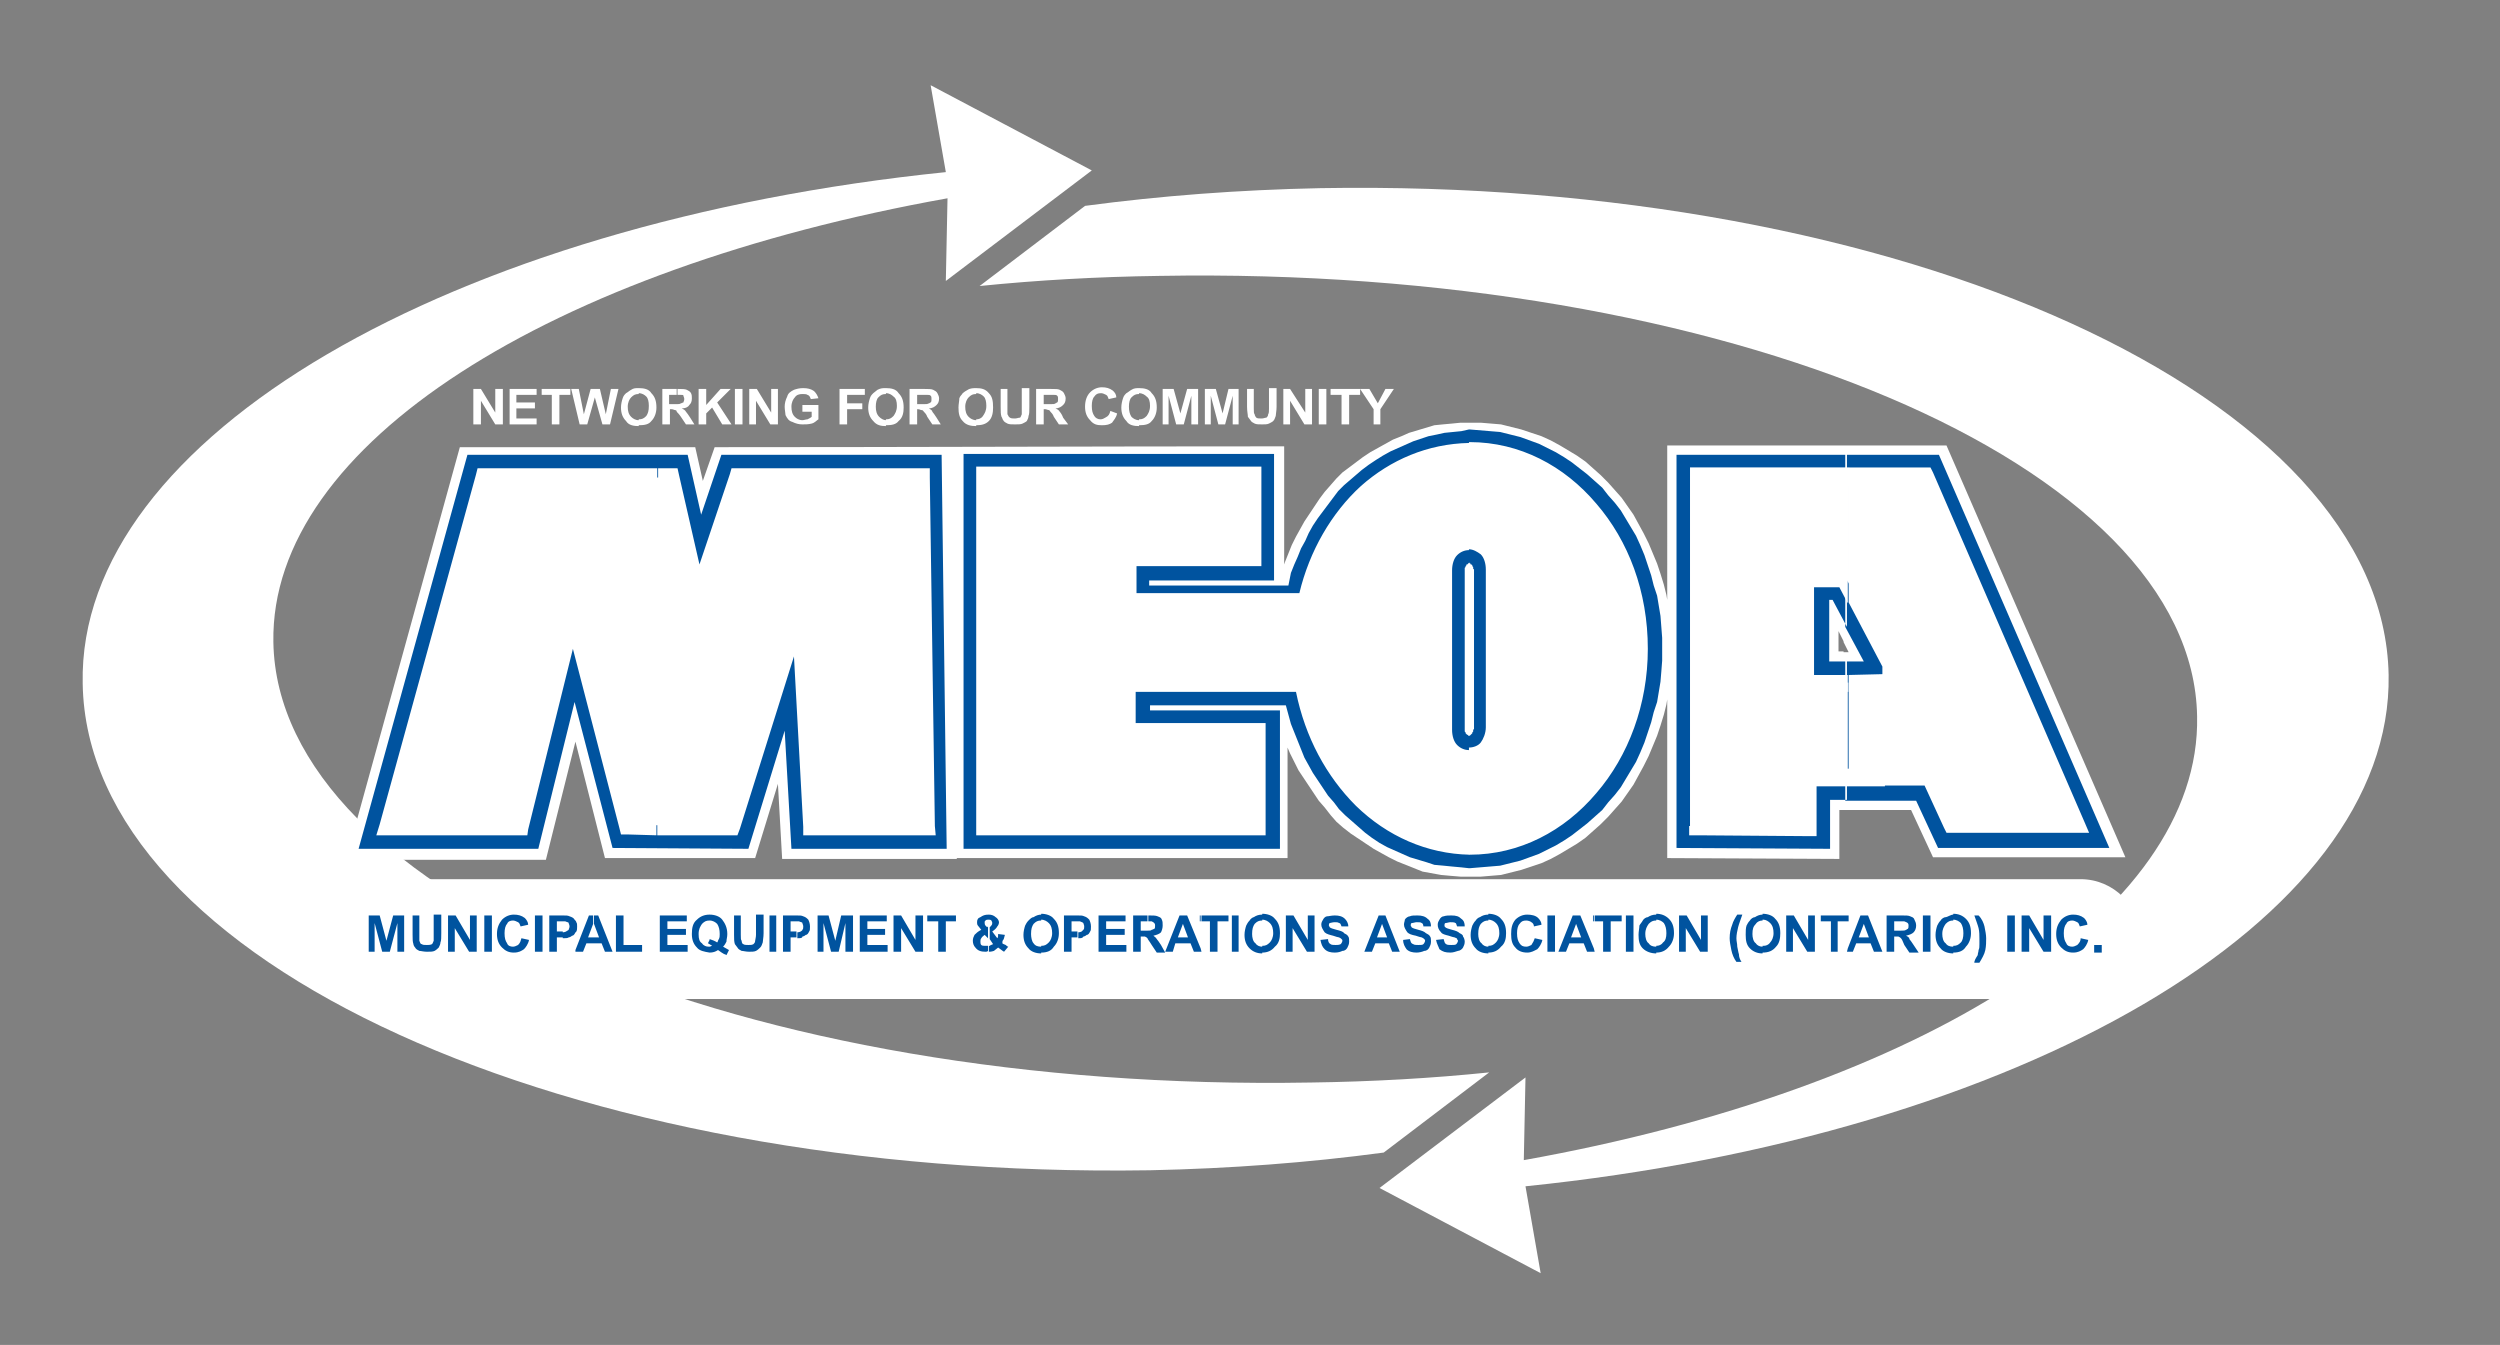 <?xml version="1.0" encoding="utf-8"?>
<!-- Generator: Adobe Illustrator 28.1.0, SVG Export Plug-In . SVG Version: 6.00 Build 0)  -->
<svg version="1.1" id="Layer_1" xmlns="http://www.w3.org/2000/svg" xmlns:xlink="http://www.w3.org/1999/xlink" x="0px" y="0px"
	 viewBox="0 0 296.3 159.4" style="enable-background:new 0 0 296.3 159.4;" xml:space="preserve">
<rect x="0" y="0" width="296.3" height="159.4" fill="#808080" stroke="none"/>
<style type="text/css">
	.st0{fill-rule:evenodd;clip-rule:evenodd;fill:#FFFFFF;}
	.st1{fill-rule:evenodd;clip-rule:evenodd;fill:#00539F;}
	.st2{fill:#FFFFFF;}
	.st3{fill:#00539F;}
</style>
<path class="st0" d="M136.3,138.7C67.2,139.8,10.3,114,9.8,81C9.2,51.8,53.5,26.4,112.1,20.4l-1.8-10.3l19.1,10.1l-17.3,13.1
	l0.2-9.8C65.4,31.9,32,52.6,32.4,76.1c0.5,29.9,55.8,53.4,123,52.2c7.2-0.1,14.3-0.5,21.1-1.2l-12.5,9.5
	C155.1,137.8,145.8,138.5,136.3,138.7z"/>
<path class="st0" d="M156.5,22.3c69.1-1.2,126,24.7,126.6,57.7c0.5,29.2-43.8,54.6-102.3,60.6l1.8,10.3l-19.1-10.1l17.3-13.1
	l-0.2,9.8c46.9-8.4,80.3-29.1,79.8-52.6c-0.5-29.9-55.8-53.4-123-52.2c-7.3,0.1-14.4,0.5-21.3,1.2l12.5-9.5
	C137.6,23.2,146.8,22.5,156.5,22.3z"/>
<path class="st0" d="M218.5,52.8h12.2l21.2,48.8h-22.8l-2.6-5.6h-8V77.3h0.6l-0.6-1.2V52.8z M197.6,101.7V82.9l-0.1,0.6l-0.3,1.2
	l-0.4,1.3l-0.4,1.2l-0.5,1.2l-0.5,1.2l-0.6,1.2l-0.6,1.1l-0.6,1.1l-0.7,1l-0.7,1l-0.8,0.9l-0.8,0.9l-0.9,0.9l-0.9,0.8l-0.9,0.8
	l-1,0.7l-1,0.6l-1,0.6l-1.1,0.6l-1.1,0.5l-1.2,0.4l-1.2,0.4l-1.2,0.3l-1.2,0.3l-1.2,0.1l-1.2,0.1h-1.3h-1.1l-1.2-0.1l-1.1-0.1
	l-1.1-0.2l-1.1-0.2l-1-0.4l-1-0.4l-1-0.4l-1-0.5l-0.9-0.5l-0.9-0.5l-0.9-0.6l-0.9-0.6l-0.9-0.6l-0.9-0.7l-0.8-0.7l-0.7-0.8l-0.7-0.9
	l-0.7-0.8l-0.6-0.9l-0.6-0.9l-0.6-0.9l-0.6-0.9l-0.5-1l-0.5-1l-0.3-0.7v13.1h-39.2v0.1H92.7l-0.5-8.9l-2.7,8.8H71.7l-3.5-13.8
	l-3.5,14H41l13.5-48.9h27.9l0.9,4l1.4-4c22.6,0,44.9-0.1,67.5-0.1v14l0.1-0.3l0.4-1l0.4-1l0.5-1l0.5-0.9l0.5-0.9l0.6-0.9l0.6-0.9
	l0.6-0.9l0.6-0.8l0.7-0.8l0.7-0.8l0.7-0.7l0.8-0.6l0.8-0.6l0.8-0.6l0.9-0.6l0.9-0.5l0.9-0.5l0.9-0.5l1-0.4l0.9-0.4l1-0.3l1-0.3
	l1-0.3l1-0.1l1.1-0.1l1-0.1h1.1h1.3l1.2,0.1l1.2,0.1l1.2,0.3l1.2,0.3l1.2,0.4l1.2,0.4l1.1,0.5l1.1,0.6l1,0.6l1,0.6l1,0.7l0.9,0.8
	l0.9,0.8l0.9,0.9l0.8,0.9l0.8,0.9l0.7,1l0.7,1l0.6,1.1l0.6,1.1l0.6,1.2l0.5,1.2l0.5,1.2l0.4,1.2l0.4,1.3l0.3,1.2l0.1,0.6V52.8h20.9
	V76l-0.6-1.2v2.4h0.6V96H218v5.8L197.6,101.7z"/>
<path class="st1" d="M218.8,53.9h11l20.2,46.6h-20.3l-2.6-5.6h-8.4V78.4h2.2l-2.2-4.1V53.9z M198.7,100.5V53.9h20.2v20.4l-1.7-3.2
	h-0.4v7.3h2.1v16.4h-2v5.8L198.7,100.5L198.7,100.5z M174.1,102.9V87.2l0,0l0,0l0,0l0,0h0.1l0,0l0.1-0.1l0,0l0.1-0.1l0.1-0.1v-0.1
	l0.1-0.1v-0.1v-0.1l0.1-0.1v-0.2V67.7v-0.2l-0.1-0.1v-0.1v-0.1l-0.1-0.1V67l-0.1-0.1h-0.1v-0.1h-0.1v-0.1h-0.1l0,0l0,0V50.9h0.1
	l1.2,0.1l1.2,0.1l1.2,0.1l1.2,0.3l1.2,0.3l1.1,0.4l1.1,0.4l1,0.5l1,0.5l1,0.6l0.9,0.6l0.9,0.7l0.9,0.7l0.9,0.8l0.9,0.8l0.7,0.9
	l0.8,0.9l0.7,0.9l0.6,1l0.6,1l0.6,1l0.5,1.1l0.5,1.2l0.4,1.2l0.4,1.2l0.3,1.2l0.4,1.2l0.2,1.2l0.2,1.2l0.1,1.3l0.1,1.3V77v1.3
	l-0.1,1.3l-0.1,1.2l-0.2,1.2l-0.2,1.2l-0.4,1.2l-0.3,1.2l-0.4,1.2l-0.4,1.2l-0.5,1.2l-0.5,1.1l-0.6,1l-0.6,1l-0.6,1l-0.7,0.9
	l-0.8,0.9l-0.7,0.9l-0.9,0.8l-0.9,0.8l-0.9,0.7l-0.9,0.7l-0.9,0.6l-1,0.6l-1,0.5l-1,0.5l-1.1,0.4l-1.1,0.4l-1.2,0.3l-1.2,0.3
	l-1.2,0.1l-1.2,0.1l-1.2,0.1H174.1z M174.1,50.9v15.8l0,0l0,0l0,0l0,0l-0.1,0.1l0,0l-0.1,0.1h-0.1V67l-0.1,0.1v0.1l-0.1,0.1v0.1v0.1
	v0.2v18.6v0.2v0.1v0.1l0.1,0.1v0.1l0.1,0.1V87l0.1,0.1h0.1v0.1h0.1l0,0l0,0l0,0l0,0l0,0v15.7l-0.9-0.1l-1.1-0.1l-1-0.1l-1.1-0.1
	l-0.9-0.3l-1-0.3l-1-0.3l-0.9-0.4l-0.9-0.4l-0.9-0.4l-0.9-0.5l-0.9-0.6l-0.8-0.6L161,98l-0.8-0.7l-0.8-0.7l-0.7-0.7l-0.6-0.8
	l-0.7-0.8l-0.6-0.9l-0.6-0.9l-0.6-0.9l-0.5-0.9l-0.5-0.9l-0.4-1l-0.4-1l-0.4-1l-0.4-1l-0.3-1.1l-0.3-1.1h-16.1v0.6h15.4v16.4h-37.5
	V53.8H151v15h-14.8v0.6h16.5l0.3-1.5l0.4-1l0.4-0.9l0.4-1l0.5-0.9l0.4-0.9l0.5-0.9l0.6-0.9l0.6-0.8l0.6-0.8l0.6-0.8l0.6-0.8l0.7-0.7
	l0.7-0.6l0.7-0.6l0.7-0.6l0.8-0.6l0.9-0.6l0.8-0.5l0.9-0.5l0.9-0.4l0.9-0.4l0.9-0.4l0.9-0.3l0.9-0.3l1-0.2l0.9-0.2l1-0.1l1-0.1
	L174.1,50.9L174.1,50.9z M42.5,100.6l12.9-46.7h26.1l1.6,7.1l2.4-7.1h26.1l0.6,46.7H93.8l-0.8-14l-4.3,14l-16.1-0.1l-4.5-17.3
	l-4.3,17.4H42.5z"/>
<path class="st2" d="M223.4,55.4h4.7h0.7l0.3,0.6l17.9,41.3l0.6,1.4h-1.7h-14.6h-0.6l-0.3-0.6l-2.3-5h-4.8v-2.1h5.4h0.6l0.3,0.6
	l2.4,5h12.3l-17-39.2h-4V55.4L223.4,55.4z M223.4,81.9h0.7h1.1v-1v-2.2l-0.1-0.5l-1.7-3.2V81.9z M219.1,55.4h4.3v2.2h-4.3V55.4
	L219.1,55.4z M223.4,93.2h-4.3v-2.1h4.3V93.2L223.4,93.2z M223.4,75.1v6.8l-4.3,0.1v-2l4-0.1v-0.9l-4-7.6v-4h0.3l0.3,0.6L223.4,75.1
	z M200.3,97.9V56.5v-1.1h1.1h17.8v2.2h-16.8v39.3l10.8,0.1v-4.8v-1.1h1.1h4.9v2.1h-3.9V98v1.1h-1L201.3,99h-1.1V97.9L200.3,97.9z
	 M219.1,67.4h-0.4h-4.7h-1v1.1V81v1.1h1l5-0.1v-2h-4V69.6h3l1,1.9V67.4L219.1,67.4z M174.1,101.3v-2.1h0.1c5.3,0,10-2.5,13.5-6.5
	c3.5-4.1,5.6-9.7,5.6-15.8c0-6.2-2.2-11.8-5.6-15.9c-3.5-4-8.2-6.5-13.5-6.5h-0.1v-2.1h0.1c5.9,0,11.2,2.8,15,7.3
	c3.8,4.4,6.1,10.4,6.1,17.2c0,6.6-2.3,12.7-6.1,17.1c-3.8,4.5-9.1,7.3-15,7.3H174.1L174.1,101.3z M174.1,90.9c1.2,0,2.2-0.5,3-1.4
	c0.7-0.8,1.2-1.9,1.2-3.2V67.6c0-1.2-0.4-2.3-1.2-3.2s-1.8-1.4-3-1.4v2.1c0.5,0,1,0.3,1.4,0.6c0.4,0.4,0.6,1.1,0.6,1.8v18.7
	c0,0.7-0.3,1.4-0.6,1.8s-0.9,0.6-1.4,0.6V90.9z M174.1,52.5v2.1c-4.3,0.1-8.4,1.8-11.5,4.8c-3.4,3-5.8,7.3-6.8,12.3l-0.2,0.9h-0.8
	h-21.2h-1.1v-1.1v-5.3v-1h1.1h13.8v-7.6h-29.6v39.4h30.2v-9h-14.3h-1.1v-1.1V81v-1h1.1h20.9h0.9l0.1,0.8c0.8,5.3,3.2,9.9,6.6,13.2
	c3.3,3.2,7.5,5.1,12,5.2v2.1c-5.1-0.1-9.8-2.2-13.5-5.8c-3.5-3.5-6-8.1-7.1-13.5h-19v3.7H149h1v1v11.2V99h-1h-32.3h-1v-1.1V56.4
	v-1.1h1h31.8h1v1.1v9.6v1.1h-1h-13.8v3.2h19.3c1.2-5,3.8-9.5,7.3-12.7C164.8,54.5,169.2,52.6,174.1,52.5L174.1,52.5z M174.1,63.1
	c-1.2,0-2.2,0.5-3,1.4c-0.6,0.9-1.1,1.9-1.1,3.2v18.7c0,1.2,0.4,2.4,1.1,3.2c0.8,0.9,1.8,1.4,3,1.4v-2.1c-0.5,0-1-0.2-1.4-0.6
	s-0.6-1.1-0.6-1.8V67.6c0-0.7,0.2-1.4,0.6-1.8c0.4-0.4,0.9-0.6,1.4-0.6V63.1L174.1,63.1z M77.9,98.9v-2.2l8,0.1l7.9-25.3l2,0.3
	l1.4,25.1h11.4L108,57.6H88.2l-4.5,13.5l-2-0.1l-3.1-13.4h-0.6v-2.1h1.5h0.8l0.2,0.9l2.4,10.5l3.6-10.7l0.2-0.7h0.8h21.7h1v1.1
	l0.6,41.3l0.1,1.1h-1.1H96.2h-1v-1l-1.1-20.2l-6.4,20.4l-0.3,0.8h-0.7H77.9z M77.9,55.5v2.1H58.2L47.3,96.9h13.5l6.2-24.6h2
	l6.3,24.5h2.5v2.2l-3.4-0.1h-0.8l-0.2-0.8l-5.5-21.2l-5.3,21.4L62.5,99h-0.8H46h-1.4l0.4-1.3l11.4-41.4l0.2-0.8h0.8H77.9z"/>
<path class="st0" d="M219.1,56.5h9l17.9,41.3h-14.6l-2.6-5.6h-9.7V80.9h5v-2.2l-5-9.6V56.5z M201.3,97.9V56.5h17.8v12.6l-0.4-0.6
	h-4.7V81l5-0.1v11.3h-4.9V98L201.3,97.9L201.3,97.9z M174.1,100.2V89.9l0,0c1.7,0,3-1.6,3-3.5V67.6c0-1.9-1.4-3.5-3-3.5V53.6h0.1
	c11.1,0,20.2,10.5,20.2,23.4c0,12.7-9.1,23.3-20.2,23.3H174.1L174.1,100.2z M174.1,64.1 M174.1,53.6v10.5l0,0c-1.7,0-3,1.6-3,3.5
	v18.7c0,1.9,1.4,3.5,3,3.5v10.4c-9.8-0.1-18-8.4-19.7-19.2h-20.9v5.8H149v11.2h-32.3V56.4h31.8v9.6h-14.8v5.3h21.2
	C156.8,61.3,164.8,53.6,174.1,53.6L174.1,53.6z M174.1,89.9L174.1,89.9L174.1,89.9z M46,98l11.4-41.4h22l3.2,14.2l4.8-14.2h21.7
	l0.6,41.4H96.2l-1.4-26.1l-8.1,25.9H74.6l-6.5-25.3L61.7,98H46z"/>
<path class="st2" d="M135,50.4v-0.7l0,0c0.4,0,0.6-0.1,0.9-0.4c0.2-0.3,0.4-0.6,0.4-1.2c0-0.5-0.1-0.9-0.4-1.1
	c-0.2-0.2-0.5-0.4-0.9-0.4l0,0V46c0.6,0,1.2,0.1,1.5,0.6c0.4,0.4,0.6,0.9,0.6,1.7c0,0.6-0.2,1.2-0.6,1.6
	C136.2,50.3,135.7,50.4,135,50.4L135,50.4L135,50.4z M137.8,50.3v-4.2h1.3l0.8,2.9l0.8-2.9h1.3v4.2h-0.8v-3.4l-0.9,3.4h-0.9
	l-0.9-3.4v3.4H137.8L137.8,50.3z M142.8,50.3v-4.2h1.3l0.8,2.9l0.7-2.9h1.2v4.2h-0.7v-3.4l-0.9,3.4h-0.8l-0.9-3.4v3.4H142.8
	L142.8,50.3z M147.7,46.1h0.9v2.3c0,0.4,0,0.6,0.1,0.7c0,0.1,0.1,0.3,0.2,0.4c0.1,0.1,0.4,0.1,0.6,0.1c0.3,0,0.4-0.1,0.6-0.1
	c0.1-0.1,0.2-0.2,0.2-0.4c0.1-0.1,0.1-0.4,0.1-0.7v-2.4h0.9v2.2c0,0.5-0.1,0.9-0.1,1.1c-0.1,0.2-0.1,0.4-0.3,0.6
	c-0.1,0.1-0.3,0.2-0.5,0.3c-0.2,0.1-0.5,0.1-0.8,0.1c-0.4,0-0.7,0-0.9-0.1c-0.2-0.1-0.4-0.2-0.5-0.4c-0.1-0.1-0.2-0.3-0.3-0.4
	c0-0.3-0.1-0.6-0.1-1.2V46.1L147.7,46.1z M152.1,50.3v-4.2h0.8l1.8,2.8v-2.8h0.8v4.2h-0.9l-1.7-2.8v2.8H152.1L152.1,50.3z
	 M156.3,50.3v-4.2h0.9v4.2H156.3L156.3,50.3z M159,50.3v-3.5h-1.3v-0.7h3.5v0.7h-1.3v3.5H159L159,50.3z M162.8,50.3v-1.8l-1.6-2.4
	h1.1l1,1.7l0.9-1.7h1l-1.6,2.4v1.8H162.8z M135,46v0.7c-0.4,0-0.6,0.1-0.9,0.4c-0.2,0.2-0.3,0.6-0.3,1.1c0,0.5,0.1,0.9,0.3,1.2
	c0.2,0.2,0.5,0.4,0.9,0.4v0.7c-0.6,0-1.2-0.1-1.5-0.6c-0.4-0.4-0.6-0.9-0.6-1.6c0-0.4,0.1-0.8,0.2-1.1c0.1-0.3,0.2-0.4,0.4-0.6
	c0.2-0.1,0.4-0.3,0.6-0.4C134.4,46,134.7,46,135,46L135,46L135,46z M124.5,48.8v-0.9c0.3,0,0.5,0,0.6-0.1c0.1,0,0.1-0.1,0.2-0.1
	c0.1-0.1,0.1-0.2,0.1-0.4s0-0.3-0.1-0.4s-0.2-0.1-0.4-0.1c0,0-0.1,0-0.4,0v-0.7h0.1c0.5,0,0.8,0,1,0.1c0.2,0.1,0.4,0.2,0.5,0.4
	c0.1,0.2,0.2,0.4,0.2,0.6c0,0.4-0.1,0.6-0.3,0.8c-0.2,0.2-0.5,0.4-0.9,0.4c0.2,0.1,0.4,0.2,0.5,0.4c0.1,0.1,0.3,0.4,0.4,0.7l0.6,0.8
	h-1.1l-0.6-0.9C124.8,49.1,124.6,48.9,124.5,48.8L124.5,48.8z M131.6,48.7l0.8,0.3c-0.1,0.5-0.4,0.8-0.6,1.1
	c-0.3,0.2-0.6,0.3-1.2,0.3s-1-0.1-1.4-0.6c-0.4-0.4-0.6-0.9-0.6-1.6c0-0.7,0.2-1.3,0.6-1.7c0.4-0.4,0.9-0.6,1.4-0.6
	c0.5,0,0.9,0.1,1.3,0.4c0.2,0.2,0.4,0.4,0.4,0.8l-0.9,0.2c-0.1-0.2-0.1-0.4-0.3-0.5c-0.2-0.1-0.4-0.2-0.6-0.2
	c-0.4,0-0.6,0.1-0.8,0.4c-0.2,0.2-0.3,0.6-0.3,1.1c0,0.6,0.1,0.9,0.3,1.2c0.1,0.2,0.4,0.4,0.7,0.4c0.3,0,0.4-0.1,0.6-0.2
	C131.4,49.3,131.5,49.1,131.6,48.7z M124.5,46.1v0.7h-0.1h-0.7v1.1h0.6c0.1,0,0.1,0,0.2,0v0.9l0,0c-0.1-0.1-0.1-0.2-0.2-0.2
	c-0.1,0-0.3-0.1-0.4-0.1h-0.2v1.8h-0.9v-4.2H124.5L124.5,46.1z M115.7,50.4v-0.7l0,0c0.3,0,0.6-0.1,0.8-0.4c0.2-0.3,0.4-0.6,0.4-1.2
	c0-0.5-0.1-0.9-0.3-1.1c-0.2-0.2-0.5-0.4-0.9-0.4l0,0V46c0.6,0,1.1,0.1,1.5,0.6c0.4,0.4,0.5,0.9,0.5,1.7c0,0.6-0.1,1.2-0.5,1.6
	C116.8,50.3,116.3,50.4,115.7,50.4L115.7,50.4L115.7,50.4z M118.5,46.1h0.9v2.3c0,0.4,0,0.6,0,0.7c0.1,0.1,0.1,0.3,0.3,0.4
	c0.1,0.1,0.4,0.1,0.6,0.1c0.2,0,0.4-0.1,0.6-0.1c0.1-0.1,0.1-0.2,0.2-0.4c0-0.1,0-0.4,0-0.7v-2.4h0.9v2.2c0,0.5,0,0.9-0.1,1.1
	c0,0.2-0.1,0.4-0.2,0.6c-0.1,0.1-0.3,0.2-0.5,0.3c-0.2,0.1-0.5,0.1-0.9,0.1s-0.7,0-0.9-0.1c-0.2-0.1-0.4-0.2-0.5-0.4
	c-0.1-0.1-0.1-0.3-0.2-0.4c-0.1-0.3-0.1-0.6-0.1-1.2V46.1z M115.7,46v0.7c-0.4,0-0.6,0.1-0.9,0.4c-0.2,0.2-0.4,0.6-0.4,1.1
	c0,0.5,0.1,0.9,0.4,1.2c0.2,0.2,0.5,0.4,0.9,0.4v0.7c-0.6,0-1.2-0.1-1.6-0.6c-0.4-0.4-0.5-0.9-0.5-1.6c0-0.4,0.1-0.8,0.1-1.1
	c0.1-0.3,0.3-0.4,0.4-0.6c0.1-0.1,0.4-0.3,0.6-0.4C115,46,115.4,46,115.7,46L115.7,46L115.7,46z M109.5,48.8v-0.9
	c0.3,0,0.4,0,0.6-0.1c0.1,0,0.1-0.1,0.2-0.1c0.1-0.1,0.1-0.2,0.1-0.4s0-0.3-0.1-0.4c-0.1-0.1-0.2-0.1-0.4-0.1c-0.1,0-0.2,0-0.4,0
	v-0.7h0.1c0.4,0,0.8,0,1,0.1c0.2,0.1,0.4,0.2,0.5,0.4s0.2,0.4,0.2,0.6c0,0.4-0.1,0.6-0.3,0.8c-0.2,0.2-0.5,0.4-0.9,0.4
	c0.1,0.1,0.4,0.2,0.4,0.4c0.1,0.1,0.3,0.4,0.5,0.7l0.5,0.8h-1l-0.6-0.9C109.8,49.1,109.6,48.9,109.5,48.8z M109.5,46.1v0.7h-0.2
	h-0.6v1.1h0.6c0.1,0,0.1,0,0.2,0v0.9l0,0c-0.1-0.1-0.1-0.2-0.3-0.2c-0.1,0-0.2-0.1-0.4-0.1h-0.1v1.8h-0.9v-4.2H109.5L109.5,46.1z
	 M105,50.4v-0.7l0,0c0.4,0,0.6-0.1,0.9-0.4c0.2-0.3,0.4-0.6,0.4-1.2c0-0.5-0.1-0.9-0.4-1.1c-0.2-0.2-0.5-0.4-0.9-0.4l0,0V46
	c0.6,0,1.2,0.1,1.5,0.6c0.4,0.4,0.6,0.9,0.6,1.7c0,0.6-0.1,1.2-0.6,1.6C106.2,50.3,105.7,50.4,105,50.4L105,50.4z M105,46v0.7
	c-0.4,0-0.6,0.1-0.9,0.4c-0.2,0.2-0.3,0.6-0.3,1.1c0,0.5,0.1,0.9,0.4,1.2c0.2,0.2,0.5,0.4,0.8,0.4v0.7c-0.6,0-1.1-0.1-1.5-0.6
	c-0.4-0.4-0.6-0.9-0.6-1.6c0-0.4,0.1-0.8,0.2-1.1c0.1-0.3,0.2-0.4,0.4-0.6c0.1-0.1,0.4-0.3,0.5-0.4C104.4,46,104.6,46,105,46L105,46
	L105,46z M80.2,48.8v-0.9c0.2,0,0.4,0,0.5-0.1c0.1,0,0.2-0.1,0.3-0.1c0-0.1,0.1-0.2,0.1-0.4S81,47,81,46.9s-0.1-0.1-0.3-0.1
	c-0.1,0-0.2,0-0.4,0v-0.7h0.1c0.4,0,0.8,0,1,0.1c0.2,0.1,0.4,0.2,0.5,0.4c0.1,0.2,0.1,0.4,0.1,0.6c0,0.4-0.1,0.6-0.3,0.8
	c-0.1,0.2-0.4,0.4-0.9,0.4c0.2,0.1,0.4,0.2,0.5,0.4c0.1,0.1,0.3,0.4,0.5,0.7l0.5,0.8h-1l-0.6-0.9C80.5,49.1,80.3,48.9,80.2,48.8
	L80.2,48.8z M82.8,50.3v-4.2h0.9V48l1.7-1.9h1.2L85,47.7l1.7,2.6h-1.1l-1.2-2L83.7,49v1.3H82.8L82.8,50.3z M87.1,50.3v-4.2h0.9v4.2
	H87.1L87.1,50.3z M88.8,50.3v-4.2h0.9l1.7,2.8v-2.8h0.8v4.2h-0.9l-1.7-2.8v2.8H88.8L88.8,50.3z M95.1,48.7V48H97v1.7
	c-0.2,0.1-0.4,0.4-0.8,0.5c-0.4,0.1-0.7,0.1-1.1,0.1c-0.4,0-0.8-0.1-1.2-0.3c-0.4-0.1-0.6-0.4-0.8-0.8C93.1,49,93,48.6,93,48.2
	s0.1-0.8,0.3-1.2c0.1-0.4,0.4-0.6,0.8-0.8c0.3-0.1,0.6-0.2,1.1-0.2c0.5,0,0.9,0.1,1.2,0.3c0.3,0.2,0.5,0.6,0.6,0.9l-0.9,0.1
	c-0.1-0.2-0.1-0.4-0.4-0.5c-0.1-0.1-0.4-0.1-0.6-0.1c-0.4,0-0.7,0.1-0.9,0.4c-0.2,0.2-0.4,0.6-0.4,1.1c0,0.5,0.1,0.9,0.4,1.2
	c0.2,0.2,0.5,0.4,0.9,0.4c0.2,0,0.4-0.1,0.6-0.1c0.2-0.1,0.4-0.2,0.5-0.3v-0.6H95.1L95.1,48.7z M99.5,50.3v-4.2h3v0.7h-2.1v1h1.8
	v0.7h-1.8v1.8H99.5z M80.2,46.1v0.7H80h-0.7v1.1H80c0.1,0,0.2,0,0.3,0v0.9l0,0c-0.1-0.1-0.2-0.2-0.3-0.2c-0.1,0-0.2-0.1-0.4-0.1
	h-0.2v1.8h-0.9v-4.2H80.2L80.2,46.1z M75.7,50.4v-0.7l0,0c0.4,0,0.6-0.1,0.9-0.4c0.2-0.3,0.3-0.6,0.3-1.2c0-0.5-0.1-0.9-0.3-1.1
	c-0.2-0.2-0.5-0.4-0.9-0.4l0,0V46c0.6,0,1.2,0.1,1.5,0.6c0.4,0.4,0.6,0.9,0.6,1.7c0,0.6-0.2,1.2-0.6,1.6
	C76.9,50.3,76.4,50.4,75.7,50.4L75.7,50.4z M56.1,50.3v-4.2H57l1.7,2.8v-2.8h0.9v4.2h-0.9L57,47.5v2.8H56.1L56.1,50.3z M75.7,46v0.7
	c-0.4,0-0.6,0.1-0.9,0.4c-0.2,0.2-0.4,0.6-0.4,1.1c0,0.5,0.1,0.9,0.4,1.2c0.2,0.2,0.5,0.4,0.9,0.4v0.7c-0.6,0-1.2-0.1-1.5-0.6
	c-0.4-0.4-0.6-0.9-0.6-1.6c0-0.4,0.1-0.8,0.2-1.1c0.1-0.3,0.2-0.4,0.4-0.6c0.2-0.1,0.4-0.3,0.6-0.4C75.1,46,75.3,46,75.7,46L75.7,46
	L75.7,46z M60.4,50.3v-4.2h3.2v0.7h-2.4v0.9h2.2v0.7h-2.2v1.2h2.4v0.7H60.4L60.4,50.3z M65.4,50.3v-3.5h-1.2v-0.7h3.4v0.7h-1.3v3.5
	H65.4L65.4,50.3z M68.7,50.3l-1-4.2h0.9l0.6,3l0.8-3h1.1l0.7,3l0.6-3h0.9l-1,4.2h-0.9l-0.9-3.2l-0.9,3.2H68.7z"/>
<path class="st0" d="M46.2,104.2h200.4c3.9,0,7.1,3.2,7.1,7.1l0,0c0,3.9-3.2,7.1-7.1,7.1H46.2c-3.9,0-7.1-3.2-7.1-7.1l0,0
	C39.1,107.4,42.3,104.2,46.2,104.2z"/>
<path class="st3" d="M231.5,112.9v-0.8l0,0c0.4,0,0.6-0.1,0.9-0.4c0.2-0.2,0.3-0.6,0.3-1.1c0-0.5-0.1-0.9-0.3-1.2
	c-0.2-0.2-0.5-0.4-0.9-0.4l0,0v-0.7c0.6,0,1.1,0.2,1.5,0.6c0.4,0.4,0.6,0.9,0.6,1.7c0,0.6-0.2,1.2-0.6,1.6
	C232.7,112.7,232.2,112.9,231.5,112.9L231.5,112.9L231.5,112.9z M234,114c0.1-0.4,0.3-0.6,0.4-0.8c0-0.2,0.1-0.4,0.1-0.6
	c0.1-0.2,0.1-0.4,0.1-0.7c0-0.2,0-0.4,0-0.6c0-0.4,0-0.9-0.1-1.3c-0.1-0.4-0.3-0.9-0.5-1.5h0.5c0.4,0.4,0.6,0.9,0.7,1.3
	c0.1,0.5,0.2,1,0.2,1.4c0,0.4,0,0.9-0.1,1.4s-0.4,1-0.7,1.5H234L234,114z M237.9,112.8v-4.3h0.9v4.3H237.9L237.9,112.8z
	 M239.6,112.8v-4.3h0.9l1.7,2.9v-2.9h0.9v4.3h-0.9l-1.7-2.8v2.8H239.6L239.6,112.8z M246.6,111.2l0.9,0.2c-0.1,0.5-0.4,0.9-0.6,1.1
	c-0.3,0.2-0.6,0.4-1.2,0.4c-0.6,0-1-0.2-1.4-0.6c-0.4-0.4-0.6-0.9-0.6-1.6s0.2-1.2,0.6-1.7c0.4-0.4,0.9-0.6,1.4-0.6
	c0.5,0,0.9,0.1,1.3,0.4c0.2,0.2,0.4,0.5,0.4,0.8l-0.9,0.2c-0.1-0.2-0.1-0.4-0.3-0.5c-0.2-0.1-0.4-0.2-0.6-0.2
	c-0.3,0-0.6,0.1-0.7,0.4c-0.2,0.2-0.3,0.6-0.3,1.1c0,0.6,0.1,0.9,0.3,1.2c0.1,0.3,0.4,0.4,0.7,0.4c0.2,0,0.4-0.1,0.6-0.2
	C246.5,111.7,246.6,111.5,246.6,111.2L246.6,111.2z M248.2,112.8V112h0.9v0.9H248.2z M231.5,108.4v0.7c-0.4,0-0.6,0.1-0.9,0.4
	c-0.2,0.3-0.4,0.6-0.4,1.2c0,0.4,0.1,0.9,0.4,1.1c0.2,0.3,0.5,0.4,0.9,0.4v0.8c-0.6,0-1.2-0.2-1.5-0.6c-0.4-0.4-0.6-0.9-0.6-1.6
	c0-0.4,0.1-0.8,0.2-1.1c0.1-0.2,0.2-0.4,0.4-0.6c0.1-0.2,0.4-0.4,0.6-0.4S231.2,108.4,231.5,108.4L231.5,108.4L231.5,108.4z
	 M225.3,111.2v-0.9c0.3,0,0.5,0,0.6-0.1c0.1,0,0.1-0.1,0.2-0.1c0.1-0.1,0.1-0.2,0.1-0.4c0-0.1,0-0.2-0.1-0.3
	c-0.1-0.1-0.2-0.1-0.4-0.2c-0.1,0-0.2,0-0.4,0v-0.7h0.1c0.5,0,0.8,0,1,0.1c0.2,0.1,0.4,0.1,0.5,0.4c0.1,0.2,0.2,0.4,0.2,0.7
	c0,0.3-0.1,0.6-0.3,0.8c-0.2,0.2-0.5,0.3-0.9,0.4c0.2,0.1,0.4,0.2,0.4,0.4c0.1,0.1,0.3,0.4,0.5,0.7l0.6,0.9h-1.1l-0.6-0.9
	C225.5,111.5,225.4,111.3,225.3,111.2L225.3,111.2z M227.9,112.8v-4.3h0.9v4.3H227.9z M225.3,108.5v0.7h-0.2h-0.6v1.1h0.6
	c0.1,0,0.1,0,0.2,0v0.9l0,0c-0.1-0.1-0.1-0.1-0.3-0.2c-0.1,0-0.2,0-0.4,0h-0.1v1.8h-0.9v-4.3H225.3L225.3,108.5z M220.9,111.8v-0.7
	h0.6l-0.6-1.6v-1h0.5l1.7,4.3h-1l-0.4-1H220.9z M220.9,108.5v1l0,0l-0.6,1.6h0.6v0.7h-0.9l-0.4,1H219v-0.4l1.5-3.9H220.9
	L220.9,108.5z M219,109.2h0.1v-0.7H219V109.2z M219,108.5v0.7h-1.2v3.6H217v-3.6h-1.2v-0.7H219L219,108.5z M219,112.4l-0.1,0.4h0.1
	V112.4L219,112.4z M208.9,112.9v-0.8h0.1c0.3,0,0.6-0.1,0.8-0.4c0.2-0.2,0.4-0.6,0.4-1.1c0-0.5-0.1-0.9-0.4-1.2
	c-0.2-0.2-0.5-0.4-0.8-0.4h-0.1v-0.7c0.6,0,1.2,0.2,1.5,0.6c0.4,0.4,0.6,0.9,0.6,1.7c0,0.6-0.1,1.2-0.5,1.6
	C210.1,112.7,209.6,112.9,208.9,112.9L208.9,112.9L208.9,112.9z M211.7,112.8v-4.3h0.9l1.7,2.9v-2.9h0.8v4.3h-0.9l-1.7-2.8v2.8
	H211.7z M208.9,108.4v0.7c-0.3,0-0.6,0.1-0.8,0.4c-0.3,0.3-0.4,0.6-0.4,1.2c0,0.4,0.1,0.9,0.4,1.1c0.2,0.3,0.5,0.4,0.8,0.4v0.8
	c-0.6,0-1.1-0.2-1.5-0.6c-0.4-0.4-0.5-0.9-0.5-1.6c0-0.4,0-0.8,0.1-1.1c0.1-0.2,0.2-0.4,0.4-0.6c0.1-0.2,0.4-0.4,0.6-0.4
	C208.3,108.5,208.6,108.4,208.9,108.4L208.9,108.4L208.9,108.4z M196.3,112.9v-0.8l0,0c0.3,0,0.6-0.1,0.8-0.4
	c0.3-0.2,0.4-0.6,0.4-1.1c0-0.5-0.1-0.9-0.3-1.2c-0.2-0.2-0.5-0.4-0.9-0.4l0,0v-0.7c0.6,0,1.1,0.2,1.5,0.6c0.4,0.4,0.6,0.9,0.6,1.7
	c0,0.6-0.2,1.2-0.6,1.6C197.4,112.7,196.9,112.9,196.3,112.9L196.3,112.9L196.3,112.9z M199,112.8v-4.3h0.9l1.7,2.9v-2.9h0.8v4.3
	h-0.9l-1.7-2.8v2.8H199L199,112.8z M206.4,114h-0.6c-0.3-0.4-0.5-0.9-0.6-1.4c-0.1-0.5-0.2-1-0.2-1.4c0-0.6,0.1-1.1,0.3-1.6
	c0.1-0.4,0.4-0.9,0.6-1.2h0.6c-0.2,0.6-0.4,1.1-0.5,1.5c-0.1,0.4-0.2,0.9-0.2,1.3c0,0.4,0.1,0.6,0.1,1c0.1,0.4,0.1,0.6,0.2,0.9
	C206.1,113.4,206.2,113.7,206.4,114z M196.3,108.4v0.7c-0.4,0-0.6,0.1-0.9,0.4c-0.2,0.3-0.4,0.6-0.4,1.2c0,0.4,0.1,0.9,0.4,1.1
	c0.2,0.3,0.5,0.4,0.9,0.4v0.8c-0.6,0-1.2-0.2-1.6-0.6c-0.4-0.4-0.5-0.9-0.5-1.6c0-0.4,0.1-0.8,0.1-1.1c0.1-0.2,0.3-0.4,0.4-0.6
	c0.1-0.2,0.4-0.4,0.6-0.4C195.6,108.5,195.9,108.4,196.3,108.4L196.3,108.4L196.3,108.4z M188.9,112.8v-0.4l0.1,0.4H188.9
	L188.9,112.8z M188.9,109.2h1.1v3.6h0.9v-3.6h1.3v-0.7h-3.2V109.2L188.9,109.2z M192.7,112.8v-4.3h0.9v4.3H192.7z M188.9,108.5v0.7
	h-0.1v-0.7H188.9L188.9,108.5z M188.9,112.4l-1.6-3.9h-0.5v1l0.6,1.6h-0.6v0.7h0.9l0.4,1h0.8V112.4z M186.8,108.5v1l0,0l-0.6,1.6
	h0.6v0.7H186l-0.4,1h-0.9l1.7-4.3H186.8L186.8,108.5z M176.4,112.9v-0.8l0,0c0.4,0,0.6-0.1,0.9-0.4c0.2-0.2,0.4-0.6,0.4-1.1
	c0-0.5-0.1-0.9-0.4-1.2c-0.2-0.2-0.5-0.4-0.9-0.4l0,0v-0.7c0.6,0,1.2,0.2,1.5,0.6c0.4,0.4,0.6,0.9,0.6,1.7c0,0.6-0.1,1.2-0.6,1.6
	C177.5,112.7,177,112.9,176.4,112.9L176.4,112.9L176.4,112.9z M181.9,111.2l0.9,0.2c-0.1,0.5-0.4,0.9-0.6,1.1
	c-0.4,0.2-0.7,0.4-1.2,0.4c-0.6,0-1.1-0.2-1.4-0.6c-0.4-0.4-0.5-0.9-0.5-1.6s0.1-1.2,0.5-1.7c0.4-0.4,0.9-0.6,1.4-0.6s1,0.1,1.3,0.4
	c0.2,0.2,0.4,0.5,0.4,0.8l-0.9,0.2c0-0.2-0.1-0.4-0.3-0.5c-0.1-0.1-0.4-0.2-0.6-0.2c-0.4,0-0.6,0.1-0.8,0.4
	c-0.2,0.2-0.3,0.6-0.3,1.1c0,0.6,0.1,0.9,0.3,1.2c0.2,0.3,0.4,0.4,0.8,0.4c0.2,0,0.4-0.1,0.6-0.2
	C181.7,111.7,181.8,111.5,181.9,111.2L181.9,111.2z M183.4,112.8v-4.3h0.9v4.3H183.4z M176.4,108.4v0.7c-0.4,0-0.6,0.1-0.9,0.4
	c-0.2,0.3-0.3,0.6-0.3,1.2c0,0.4,0.1,0.9,0.4,1.1c0.2,0.3,0.5,0.4,0.8,0.4v0.8c-0.6,0-1.2-0.2-1.5-0.6c-0.4-0.4-0.6-0.9-0.6-1.6
	c0-0.4,0.1-0.8,0.2-1.1c0.1-0.2,0.2-0.4,0.4-0.6c0.1-0.2,0.4-0.4,0.5-0.4C175.7,108.5,176,108.4,176.4,108.4L176.4,108.4
	L176.4,108.4z M163.8,111.8v-0.7h0.6l-0.6-1.6v-1h0.4l1.7,4.3h-0.9l-0.4-1H163.8L163.8,111.8z M166.3,111.4l0.8-0.1
	c0.1,0.3,0.1,0.5,0.4,0.6c0.1,0.1,0.4,0.1,0.6,0.1c0.3,0,0.5,0,0.6-0.1c0.1-0.1,0.2-0.3,0.2-0.4c0-0.1,0-0.1-0.1-0.2
	s-0.1-0.1-0.3-0.2c-0.1,0-0.4-0.1-0.7-0.2c-0.5-0.1-0.8-0.2-1-0.4c-0.2-0.3-0.4-0.6-0.4-0.9c0-0.3,0.1-0.4,0.1-0.6
	c0.1-0.2,0.4-0.4,0.6-0.4c0.2-0.1,0.5-0.1,0.9-0.1c0.5,0,0.9,0.1,1.2,0.4c0.3,0.2,0.4,0.5,0.4,0.9h-0.9c0-0.2-0.1-0.4-0.2-0.4
	c-0.1-0.1-0.3-0.1-0.6-0.1c-0.2,0-0.4,0.1-0.6,0.1c-0.1,0.1-0.1,0.1-0.1,0.3c0,0.1,0.1,0.1,0.1,0.2c0.1,0.1,0.4,0.2,0.8,0.3
	c0.4,0.1,0.7,0.2,0.9,0.4c0.2,0.1,0.4,0.2,0.5,0.4c0.1,0.1,0.1,0.4,0.1,0.6c0,0.3-0.1,0.5-0.2,0.7c-0.1,0.2-0.3,0.4-0.6,0.4
	c-0.2,0.1-0.6,0.2-0.9,0.2c-0.5,0-0.9-0.1-1.2-0.4C166.5,112.2,166.3,111.9,166.3,111.4L166.3,111.4z M170.2,111.4l0.9-0.1
	c0.1,0.3,0.1,0.5,0.3,0.6c0.1,0.1,0.4,0.1,0.6,0.1c0.3,0,0.5,0,0.6-0.1c0.1-0.1,0.2-0.3,0.2-0.4c0-0.1-0.1-0.1-0.1-0.2
	c0-0.1-0.1-0.1-0.3-0.2c-0.1,0-0.4-0.1-0.7-0.2c-0.4-0.1-0.8-0.2-0.9-0.4c-0.3-0.3-0.4-0.6-0.4-0.9c0-0.3,0.1-0.4,0.2-0.6
	c0.1-0.2,0.3-0.4,0.5-0.4c0.3-0.1,0.6-0.1,0.9-0.1c0.6,0,0.9,0.1,1.2,0.4c0.3,0.2,0.4,0.5,0.4,0.9h-0.9c-0.1-0.2-0.1-0.4-0.2-0.4
	c-0.1-0.1-0.4-0.1-0.6-0.1s-0.4,0.1-0.6,0.1c-0.1,0.1-0.1,0.1-0.1,0.3c0,0.1,0,0.1,0.1,0.2c0.1,0.1,0.4,0.2,0.8,0.3
	c0.4,0.1,0.7,0.2,0.9,0.4c0.2,0.1,0.4,0.2,0.4,0.4c0.1,0.1,0.2,0.4,0.2,0.6c0,0.3-0.1,0.5-0.2,0.7c-0.1,0.2-0.4,0.4-0.6,0.4
	c-0.3,0.1-0.6,0.2-0.9,0.2c-0.6,0-0.9-0.1-1.3-0.4C170.5,112.2,170.3,111.9,170.2,111.4z M163.8,108.5v1l0,0l-0.6,1.6h0.6v0.7H163
	l-0.4,1h-0.9l1.7-4.3H163.8L163.8,108.5z M149.6,112.9v-0.8l0,0c0.4,0,0.6-0.1,0.9-0.4c0.2-0.2,0.4-0.6,0.4-1.1
	c0-0.5-0.1-0.9-0.4-1.2c-0.2-0.2-0.5-0.4-0.9-0.4l0,0v-0.7c0.6,0,1.2,0.2,1.5,0.6c0.4,0.4,0.6,0.9,0.6,1.7c0,0.6-0.1,1.2-0.6,1.6
	C150.7,112.7,150.2,112.9,149.6,112.9L149.6,112.9L149.6,112.9z M152.4,112.8v-4.3h0.9l1.7,2.9v-2.9h0.8v4.3h-0.9l-1.7-2.8v2.8
	H152.4L152.4,112.8z M156.5,111.4l0.9-0.1c0,0.3,0.1,0.5,0.3,0.6c0.1,0.1,0.4,0.1,0.6,0.1c0.2,0,0.4,0,0.6-0.1
	c0.1-0.1,0.2-0.3,0.2-0.4c0-0.1,0-0.1-0.1-0.2c-0.1-0.1-0.1-0.1-0.3-0.2c-0.1,0-0.4-0.1-0.7-0.2c-0.4-0.1-0.8-0.2-1-0.4
	c-0.2-0.3-0.4-0.6-0.4-0.9c0-0.3,0.1-0.4,0.2-0.6c0.1-0.2,0.3-0.4,0.5-0.4s0.5-0.1,0.9-0.1c0.5,0,0.9,0.1,1.2,0.4
	c0.2,0.2,0.4,0.5,0.4,0.9H159c-0.1-0.2-0.1-0.4-0.3-0.4c-0.1-0.1-0.3-0.1-0.5-0.1c-0.3,0-0.5,0.1-0.6,0.1c-0.1,0.1-0.1,0.1-0.1,0.3
	c0,0.1,0.1,0.1,0.1,0.2c0.1,0.1,0.4,0.2,0.8,0.3c0.4,0.1,0.8,0.2,0.9,0.4c0.2,0.1,0.4,0.2,0.5,0.4c0.1,0.1,0.1,0.4,0.1,0.6
	c0,0.3-0.1,0.5-0.2,0.7c-0.1,0.2-0.3,0.4-0.6,0.4c-0.2,0.1-0.5,0.2-0.9,0.2c-0.5,0-0.9-0.1-1.2-0.4
	C156.7,112.2,156.6,111.9,156.5,111.4z M149.6,108.4v0.7c-0.4,0-0.6,0.1-0.9,0.4c-0.2,0.3-0.3,0.6-0.3,1.2c0,0.4,0.1,0.9,0.4,1.1
	c0.2,0.3,0.5,0.4,0.8,0.4v0.8c-0.6,0-1.1-0.2-1.5-0.6c-0.4-0.4-0.6-0.9-0.6-1.6c0-0.4,0.1-0.8,0.2-1.1c0.1-0.2,0.2-0.4,0.4-0.6
	c0.1-0.2,0.4-0.4,0.5-0.4C148.9,108.5,149.2,108.4,149.6,108.4L149.6,108.4L149.6,108.4z M142.3,112.8v-0.4l0.1,0.4H142.3
	L142.3,112.8z M142.3,109.2h1.1v3.6h0.9v-3.6h1.3v-0.7h-3.2V109.2L142.3,109.2z M146,112.8v-4.3h0.8v4.3H146z M142.3,108.5v0.7h-0.1
	v-0.7H142.3L142.3,108.5z M142.3,112.4l-1.6-3.9h-0.5v1l0.6,1.6h-0.6v0.7h0.9l0.4,1h0.8V112.4z M140.2,108.5v1l0,0l-0.6,1.6h0.6v0.7
	h-0.9l-0.3,1h-0.9l1.7-4.3H140.2L140.2,108.5z M136,111.2v-0.9c0.3,0,0.4,0,0.5-0.1c0.1,0,0.2-0.1,0.3-0.1c0.1-0.1,0.1-0.2,0.1-0.4
	c0-0.1,0-0.2-0.1-0.3c-0.1-0.1-0.1-0.1-0.3-0.2c-0.1,0-0.2,0-0.4,0v-0.7h0.1c0.4,0,0.8,0,1,0.1c0.2,0.1,0.4,0.1,0.5,0.4
	c0.1,0.2,0.1,0.4,0.1,0.7c0,0.3-0.1,0.6-0.2,0.8c-0.2,0.2-0.5,0.3-0.9,0.4c0.1,0.1,0.3,0.2,0.4,0.4c0.1,0.1,0.3,0.4,0.5,0.7l0.5,0.9
	h-1l-0.6-0.9C136.2,111.5,136,111.3,136,111.2z M136,108.5v0.7h-0.2h-0.6v1.1h0.6c0.1,0,0.1,0,0.2,0v0.9l0,0
	c-0.1-0.1-0.1-0.1-0.3-0.2c-0.1,0-0.2,0-0.4,0h-0.1v1.8h-0.9v-4.3H136L136,108.5z M127.8,111.2v-0.7c0.2,0,0.4-0.1,0.4-0.1
	c0.1-0.1,0.1-0.1,0.2-0.2c0.1-0.1,0.1-0.2,0.1-0.4s-0.1-0.3-0.1-0.4c-0.1-0.1-0.2-0.1-0.4-0.2c-0.1,0-0.1,0-0.3,0v-0.7
	c0.4,0,0.6,0,0.8,0.1c0.3,0.1,0.4,0.2,0.6,0.4c0.1,0.2,0.2,0.5,0.2,0.8s0,0.5-0.1,0.6c-0.1,0.2-0.2,0.4-0.4,0.4
	c-0.1,0.1-0.3,0.2-0.4,0.2C128.3,111.2,128.1,111.2,127.8,111.2L127.8,111.2z M130.2,112.8v-4.3h3.2v0.7h-2.3v0.9h2.2v0.7h-2.2v1.2
	h2.4v0.8H130.2z M127.8,108.5v0.7c-0.1,0-0.2,0-0.4,0h-0.4v1.2h0.4c0.1,0,0.2,0,0.3,0v0.7c-0.1,0-0.1,0-0.2,0h-0.5v1.7h-0.9v-4.3
	h1.4C127.7,108.5,127.8,108.5,127.8,108.5L127.8,108.5z M123.4,112.9v-0.8l0,0c0.4,0,0.6-0.1,0.9-0.4c0.2-0.2,0.4-0.6,0.4-1.1
	c0-0.5-0.1-0.9-0.4-1.2c-0.2-0.2-0.5-0.4-0.9-0.4l0,0v-0.7c0.6,0,1.2,0.2,1.5,0.6c0.4,0.4,0.6,0.9,0.6,1.7c0,0.6-0.2,1.2-0.6,1.6
	C124.6,112.7,124.1,112.9,123.4,112.9L123.4,112.9z M123.4,108.4v0.7c-0.4,0-0.6,0.1-0.9,0.4c-0.2,0.3-0.3,0.6-0.3,1.2
	c0,0.4,0.1,0.9,0.3,1.1c0.2,0.3,0.5,0.4,0.9,0.4v0.8c-0.6,0-1.2-0.2-1.5-0.6c-0.4-0.4-0.6-0.9-0.6-1.6c0-0.4,0.1-0.8,0.2-1.1
	c0.1-0.2,0.2-0.4,0.4-0.6c0.2-0.2,0.4-0.4,0.6-0.4C122.8,108.5,123.1,108.4,123.4,108.4L123.4,108.4L123.4,108.4z M117.2,112.8v-0.6
	c0-0.1,0-0.1,0.1-0.1c0.1-0.1,0.2-0.1,0.4-0.2l-0.4-0.6v-1.4l0.1-0.1c0.1-0.1,0.2-0.2,0.2-0.4c0-0.1,0-0.1-0.1-0.3
	c-0.1-0.1-0.2-0.1-0.3-0.1v-0.6c0.3,0,0.6,0.1,0.8,0.3c0.2,0.1,0.4,0.4,0.4,0.6c0,0.2-0.1,0.4-0.2,0.5c-0.1,0.2-0.3,0.4-0.6,0.6
	l0.6,0.8c0.1-0.1,0.1-0.3,0.1-0.5l0.8,0.1c-0.1,0.3-0.1,0.5-0.2,0.6c-0.1,0.1-0.1,0.2-0.1,0.4c0.1,0.1,0.2,0.1,0.4,0.2
	c0.1,0.1,0.2,0.2,0.3,0.2l-0.5,0.6c-0.2-0.1-0.4-0.3-0.7-0.5c-0.1,0.1-0.4,0.3-0.5,0.4C117.5,112.8,117.3,112.8,117.2,112.8z
	 M117.2,108.4v0.6h-0.1c-0.1,0-0.2,0-0.3,0.1c-0.1,0.1-0.1,0.1-0.1,0.2c0,0.1,0,0.3,0.1,0.4l0.2,0.2l0.1-0.1v1.4l-0.4-0.4
	c-0.1,0.1-0.3,0.2-0.4,0.4c-0.1,0.1-0.1,0.3-0.1,0.4c0,0.1,0,0.3,0.1,0.4c0.1,0.1,0.3,0.1,0.5,0.1c0.1,0,0.1,0,0.3,0v0.6
	c-0.1,0.1-0.2,0.1-0.3,0.1c-0.5,0-0.9-0.1-1.2-0.5c-0.2-0.2-0.3-0.5-0.3-0.8c0-0.3,0.1-0.5,0.2-0.7c0.2-0.2,0.4-0.4,0.8-0.6
	c-0.1-0.1-0.3-0.4-0.4-0.5c-0.1-0.1-0.1-0.3-0.1-0.4c0-0.3,0.1-0.5,0.4-0.6C116.5,108.5,116.7,108.4,117.2,108.4L117.2,108.4
	L117.2,108.4z M94.5,111.2v-0.7c0.2,0,0.4-0.1,0.4-0.1c0.1-0.1,0.2-0.1,0.2-0.2c0.1-0.1,0.1-0.2,0.1-0.4s-0.1-0.3-0.1-0.4
	s-0.2-0.1-0.4-0.2c-0.1,0-0.1,0-0.3,0v-0.7c0.4,0,0.6,0,0.8,0.1c0.3,0.1,0.4,0.2,0.6,0.4c0.1,0.2,0.2,0.5,0.2,0.8s0,0.5-0.1,0.6
	c-0.1,0.2-0.2,0.4-0.4,0.4c-0.1,0.1-0.3,0.2-0.4,0.2C95.1,111.2,94.8,111.2,94.5,111.2L94.5,111.2z M96.9,112.8v-4.3h1.3l0.8,3
	l0.7-3h1.4v4.3h-0.9v-3.4l-0.8,3.4h-0.9l-0.9-3.4v3.4H96.9L96.9,112.8z M101.9,112.8v-4.3h3.2v0.7h-2.3v0.9h2.1v0.7h-2.1v1.2h2.4
	v0.8H101.9L101.9,112.8z M105.9,112.8v-4.3h0.9l1.7,2.9v-2.9h0.9v4.3h-0.9l-1.7-2.8v2.8H105.9L105.9,112.8z M111.2,112.8v-3.6h-1.3
	v-0.7h3.4v0.7h-1.2v3.6H111.2z M94.5,108.5v0.7c-0.1,0-0.2,0-0.4,0h-0.4v1.2h0.4c0.1,0,0.2,0,0.3,0v0.7c-0.1,0-0.1,0-0.2,0h-0.5v1.7
	h-0.9v-4.3h1.4C94.4,108.5,94.4,108.5,94.5,108.5L94.5,108.5z M84.1,112.9v-0.7c0.1,0,0.2-0.1,0.3-0.1c-0.1-0.1-0.2-0.1-0.3-0.2
	v-0.5v-0.1c0.3,0.1,0.6,0.2,0.9,0.4c0.1-0.1,0.1-0.3,0.2-0.4c0.1-0.2,0.1-0.4,0.1-0.6c0-0.5-0.1-0.9-0.3-1.2
	c-0.2-0.2-0.5-0.4-0.9-0.4l0,0v-0.7l0,0c0.6,0,1.2,0.2,1.5,0.6s0.6,0.9,0.6,1.7c0,0.4-0.1,0.6-0.1,0.9c-0.1,0.2-0.2,0.4-0.4,0.6
	c0.2,0.1,0.5,0.3,0.7,0.4l-0.3,0.6c-0.1-0.1-0.3-0.1-0.4-0.2c0,0-0.2-0.1-0.6-0.4C84.8,112.8,84.5,112.9,84.1,112.9L84.1,112.9
	L84.1,112.9z M86.9,108.5h0.9v2.3c0,0.4,0,0.6,0.1,0.7c0,0.2,0.1,0.4,0.2,0.4c0.1,0.1,0.4,0.1,0.6,0.1c0.3,0,0.4,0,0.6-0.1
	c0.1-0.1,0.2-0.2,0.2-0.4c0-0.1,0.1-0.4,0.1-0.7v-2.4h0.9v2.2c0,0.5-0.1,0.9-0.1,1.1c-0.1,0.2-0.1,0.4-0.3,0.6
	c-0.1,0.1-0.3,0.3-0.5,0.4c-0.2,0.1-0.5,0.1-0.8,0.1c-0.4,0-0.7-0.1-0.9-0.1c-0.2-0.1-0.4-0.2-0.5-0.4c-0.1-0.1-0.2-0.3-0.3-0.4
	c-0.1-0.3-0.1-0.6-0.1-1.1V108.5L86.9,108.5z M91.2,112.8v-4.3H92v4.3H91.2z M84.1,108.4v0.7c-0.4,0-0.6,0.1-0.9,0.4
	c-0.2,0.3-0.4,0.6-0.4,1.2s0.1,0.9,0.4,1.1c0.2,0.3,0.5,0.4,0.8,0.4h0.1v0.7c-0.6-0.1-1.2-0.2-1.5-0.6c-0.4-0.4-0.6-0.9-0.6-1.6
	c0-0.7,0.1-1.3,0.6-1.7C83,108.6,83.5,108.4,84.1,108.4L84.1,108.4z M84.1,111.4l-0.2,0.4c0.1,0,0.1,0.1,0.2,0.1V111.4L84.1,111.4z
	 M70.3,111.8v-0.7H71l-0.6-1.6v-1h0.5l1.7,4.3h-0.9l-0.4-1H70.3L70.3,111.8z M73,112.8v-4.3h0.9v3.5h2.2v0.8H73L73,112.8z
	 M78.2,112.8v-4.3h3.2v0.7h-2.3v0.9h2.2v0.7h-2.2v1.2h2.4v0.8H78.2z M70.3,108.5v1l0,0l-0.6,1.6h0.6v0.7h-0.8l-0.4,1h-0.9v-0.2
	l1.6-4.1H70.3L70.3,108.5z M68.3,110.4c0.1-0.1,0.1-0.4,0.1-0.6c0-0.2,0-0.4-0.1-0.5V110.4z M68.3,109.3v1.1c0,0,0,0.1-0.1,0.1
	c-0.1,0.2-0.2,0.4-0.4,0.4c-0.1,0.1-0.3,0.2-0.4,0.2c-0.1,0.1-0.4,0.1-0.7,0.1v-0.7c0.2,0,0.4-0.1,0.4-0.1c0.1-0.1,0.2-0.1,0.3-0.2
	c0-0.1,0.1-0.2,0.1-0.4s-0.1-0.3-0.1-0.4s-0.2-0.1-0.4-0.2c-0.1,0-0.1,0-0.3,0v-0.7c0.4,0,0.6,0,0.8,0.1c0.3,0.1,0.5,0.2,0.6,0.4
	C68.2,109.1,68.3,109.2,68.3,109.3L68.3,109.3z M68.3,112.6v0.2h-0.1L68.3,112.6z M43.7,112.8v-4.3H45l0.8,3l0.8-3h1.3v4.3h-0.8
	v-3.4l-0.9,3.4h-0.9l-0.9-3.4v3.4H43.7L43.7,112.8z M66.7,108.5v0.7c-0.1,0-0.2,0-0.4,0H66v1.2h0.4c0.1,0,0.2,0,0.3,0v0.7
	c-0.1,0-0.1,0-0.1,0H66v1.7h-0.9v-4.3h1.4C66.6,108.5,66.6,108.5,66.7,108.5L66.7,108.5z M48.8,108.5h0.9v2.3c0,0.4,0,0.6,0,0.7
	c0.1,0.2,0.1,0.4,0.3,0.4c0.1,0.1,0.3,0.1,0.6,0.1c0.2,0,0.4,0,0.6-0.1c0.1-0.1,0.1-0.2,0.2-0.4c0-0.1,0-0.4,0-0.7v-2.4h0.9v2.2
	c0,0.5,0,0.9-0.1,1.1c0,0.2-0.1,0.4-0.2,0.6c-0.1,0.1-0.3,0.3-0.5,0.4c-0.2,0.1-0.5,0.1-0.9,0.1c-0.4,0-0.7-0.1-0.9-0.1
	c-0.2-0.1-0.4-0.2-0.5-0.4c-0.1-0.1-0.2-0.3-0.2-0.4c-0.1-0.3-0.1-0.6-0.1-1.1V108.5L48.8,108.5z M53.1,112.8v-4.3H54l1.7,2.9v-2.9
	h0.8v4.3h-0.9l-1.7-2.8v2.8H53.1L53.1,112.8z M57.4,112.8v-4.3h0.9v4.3H57.4L57.4,112.8z M61.8,111.2l0.9,0.2
	c-0.1,0.5-0.4,0.9-0.6,1.1c-0.3,0.2-0.6,0.4-1.2,0.4c-0.6,0-1-0.2-1.4-0.6c-0.4-0.4-0.6-0.9-0.6-1.6s0.2-1.2,0.6-1.7
	c0.4-0.4,0.9-0.6,1.4-0.6c0.5,0,0.9,0.1,1.3,0.4c0.2,0.2,0.4,0.5,0.4,0.8l-0.9,0.2c-0.1-0.2-0.1-0.4-0.3-0.5
	c-0.2-0.1-0.4-0.2-0.6-0.2c-0.3,0-0.6,0.1-0.7,0.4c-0.2,0.2-0.3,0.6-0.3,1.1c0,0.6,0.1,0.9,0.3,1.2c0.1,0.3,0.4,0.4,0.7,0.4
	c0.2,0,0.4-0.1,0.6-0.2C61.7,111.7,61.7,111.5,61.8,111.2L61.8,111.2z M63.4,112.8v-4.3h0.9v4.3H63.4z"/>
</svg>

